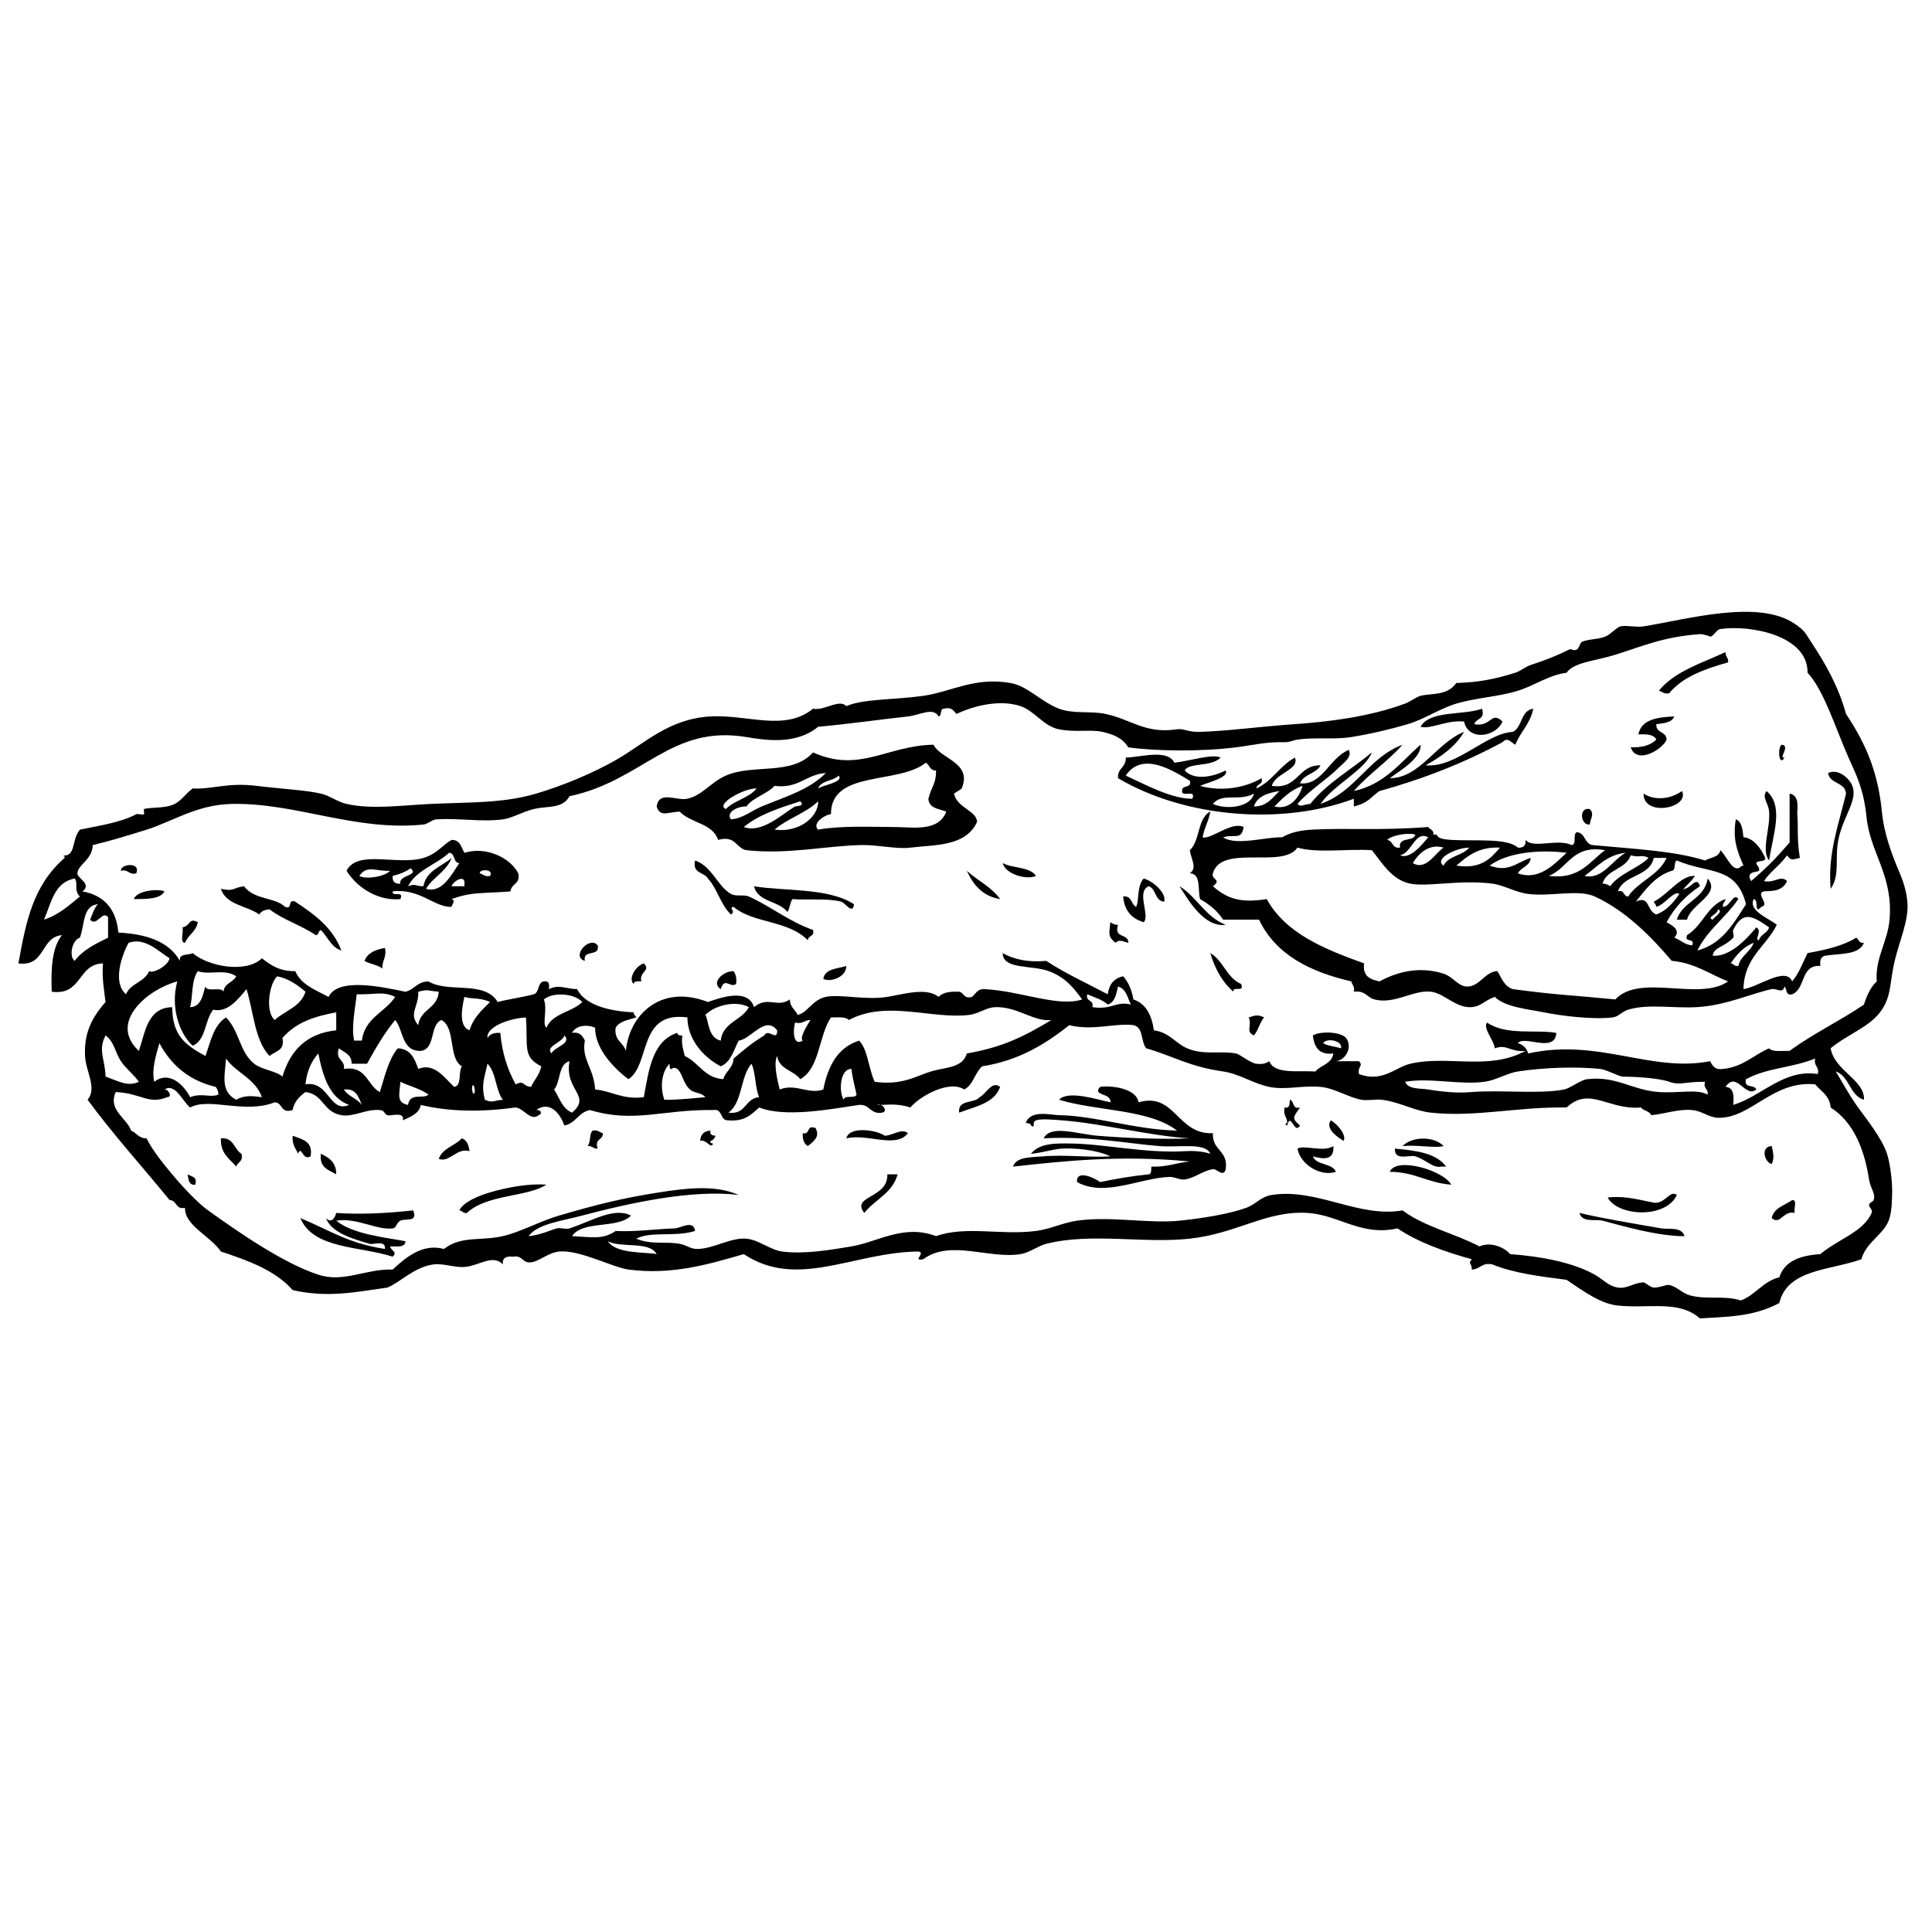 <?xml version="1.0" encoding="UTF-8"?>
<!-- Uploaded to: ICON Repo, www.svgrepo.com, Generator: ICON Repo Mixer Tools -->
<svg width="800px" height="800px" version="1.1" viewBox="144 144 512 512" xmlns="http://www.w3.org/2000/svg">
 <defs>
  <clipPath id="a">
   <path d="m148.09 306h501.91v188h-501.91z"/>
  </clipPath>
 </defs>
 <path d="m246.02 474.99c0.219-2.516-3.012-1.047-4.074-1.363-4.543-1.344-10.164-2.969-11.547-6.82 1.406 1.477 2.312 0.039 2.715-1.363 6.5 0.434 13.422 0.102 20.379-0.68 1.312 3.277-1.93 2.027-3.394 2.727-1.07 0.508-0.961 1.91-2.039 2.047-4.207 0.535-9.52-2.918-14.945-2.047 4.305 3.633 13.449 4.504 18.34 5.453-0.074 1.742-2.273 1.352-4.074 1.363 0.375 1.395 2.043 1.34 0.68 2.727-8.73-2.824-21.098-2.004-24.453-10.227 8.219 3.438 12.477 6.625 22.414 8.184" fill-rule="evenodd"/>
 <path d="m590.41 471.58h-1.355c-7.125-0.359-14.328-2.519-20.379-4.09-1.891-0.492-5.352 0.648-6.113-2.047 6.566 1.539 14.41 2.824 21.734 4.094 1.895 0.328 5.363-0.531 6.113 2.043" fill-rule="evenodd"/>
 <path d="m613.52 466.8c0.609-2.793 3.457-3.34 5.43-4.769 1.477-0.113 0.309 2.418 0.68 3.406-3.164-0.719-3.777 3.367-6.109 1.363" fill-rule="evenodd"/>
 <path d="m570.04 461.35c4.012-0.398 6.34 0.133 12.23 1.363 3.035 0.422 4.215-3.457 6.113-2.043-2.824 6.289-15.559 5.797-18.344 0.68" fill-rule="evenodd"/>
 <path d="m373.04 465.44c-3.609-4.641 6.328-3.754 6.117-10.227h2.715c-1.34 5.019-6.035 6.672-8.832 10.227" fill-rule="evenodd"/>
 <path d="m265.71 464.76c1.184-2.324 5.297-3.922 8.152-4.773 4.867-1.445 10.707-2.379 14.941-2.043-5.094 3.34-15.859 2.523-21.055 7.496-1.098 0.195-1.168-0.641-2.039-0.68" fill-rule="evenodd"/>
 <path d="m528.6 457.95c-6.144-0.426-9.738-3.41-16.305-3.41 1.73-4.09 14.234-0.379 16.305 3.41" fill-rule="evenodd"/>
 <path d="m195.75 457.95c-1.789 0.207-1.75-1.422-2.035-2.731 0.992 0.598 2.629 0.543 2.035 2.731" fill-rule="evenodd"/>
 <path d="m498.03 454.54c-4.094 1.367-9.406-1.914-10.188-6.137 1.805-1.074 6.883 1.051 9.512-0.68 0.277 3.879-2.664 3.477-5.434 2.727 0.941 2.457 5.109 1.688 6.109 4.09" fill-rule="evenodd"/>
 <path d="m233.11 455.21c-2.031-1.141-4.551-1.793-4.074-5.453 2.148 1.023 4.074 2.273 4.074 5.453" fill-rule="evenodd"/>
 <path d="m527.24 453.17h-1.355c-2.047 0.48-3.996-1.84-6.797-2.727-1.566-0.5-5.566 1.355-5.434-2.047 5.633 0.484 11.023 1.211 13.586 4.773" fill-rule="evenodd"/>
 <path d="m206.62 453.17c-1.77-2.09-4.269-3.441-4.074-7.5 3.453-0.281 3.453 2.898 5.434 4.09 0.582 2.176-1.07 2.109-1.359 3.41" fill-rule="evenodd"/>
 <path d="m613.52 452.49c-1.965-0.531-3.027-4.629 0-4.773 0.297 1.445 0.84 3.035 0 4.773" fill-rule="evenodd"/>
 <path d="m260.28 451.12c0.977-2.883 4.281-3.43 6.113-5.453 1.344 0.473 1.812 1.82 2.039 3.41-3.344-1.043-5.324 3.133-8.152 2.043" fill-rule="evenodd"/>
 <path d="m515.7 447.72c2.356-2.523 8.23-2.769 10.867 0-2.316 0.617-6.758-0.383-10.867 0" fill-rule="evenodd"/>
 <path d="m302.4 448.4c-1.219 0.086-1.434-0.836-2.719-0.68 0.945-0.875 0.418-3.219 1.359-4.094 1.422-0.285 1.797 0.469 2.719 0.684 0.113 1.934-2.301 1.328-1.359 4.09" fill-rule="evenodd"/>
 <path d="m358.1 447.72c-1.012-0.582-1.461-1.719-1.363-3.41 2.098 0.508 0.828-2.352 3.398-1.363 1.246 2.344-0.484 3.469-2.035 4.773" fill-rule="evenodd"/>
 <path d="m500.07 446.35c-1.734-1.07-4.93-3.246-3.398-5.453 1.816 0.996 4.234 3.949 3.398 5.453" fill-rule="evenodd"/>
 <path d="m368.29 445.67c0.824-3.394 8.207-2.152 10.195-0.684 2.184-0.09 4.5-2.094 6.113-0.68-3.133 4.152-10.641 0.039-16.309 1.363" fill-rule="evenodd"/>
 <path d="m398.18 438.86c-0.422-3.606 4.008-2.344 5.434-4.094 1.75-0.871 3.203-4.469 5.434-2.727-1.516 4.383-6.621 5.176-10.867 6.82" fill-rule="evenodd"/>
 <path d="m476.29 418.4c-2.324-1.121-0.398-2.281-1.355-4.773 1.492-0.438 2.254-0.898 4.074 0-1.176 1.316-1.535 3.457-2.719 4.773" fill-rule="evenodd"/>
 <path d="m470.86 406.81c-2.918-2.523-4.871-6.019-6.113-10.23 3.461 1.984 4.324 6.57 8.152 8.184 1.055 2.422-2.309 0.41-2.039 2.047" fill-rule="evenodd"/>
 <path d="m335 406.13c-2.625-1.613 0.457-4.766 3.398-4.769 0.566 0.789 0.895 1.824 0.676 3.406-1.645 1.172-3-2.008-4.074 1.363" fill-rule="evenodd"/>
 <path d="m311.91 404.77c-1.605-1.652 0.879-4.992 2.711-5.453 1.973 1.965-1.316 2.133-0.676 4.769-0.965-0.055-1.922-0.113-2.035 0.684" fill-rule="evenodd"/>
 <path d="m362.18 403.4c0.453-2.727 3.711-2.641 6.109-3.41 0 3.008-4.281 4.402-6.109 3.41" fill-rule="evenodd"/>
 <path d="m245.34 400.68c-1.242-1.023-3.356-1.18-4.754-2.043 0.832-2.121 2.906-2.996 5.434-3.414 0.523 2.574-0.828 3.262-0.68 5.457" fill-rule="evenodd"/>
 <path d="m299 398.63c-3.793-1.039 1.227-6.785 3.398-4.094 0.66 3.164-4.059 0.926-3.398 4.094" fill-rule="evenodd"/>
 <path d="m443.01 393.86c-1.246-0.262-2.301-1.082-3.394 0-2.008-1.719-1.707-2.207-1.359-5.453 0.547 0.359 1.102 0.715 2.035 0.684-1.234 3.738 2.832 2.156 2.719 4.769" fill-rule="evenodd"/>
 <path d="m193.03 393.86c-1.5-0.082-0.289-2.891-0.68-4.09 2.234-0.449 1.625-2.699 4.078-1.363-0.461 2.492-2.574 3.328-3.398 5.453" fill-rule="evenodd"/>
 <path d="m468.82 389.09c-5.469 0.707-9.547-5.867-12.23-10.227 4.613 2.867 6.848 8.125 12.23 10.227" fill-rule="evenodd"/>
 <path d="m447.09 388.4c-3.133-0.945-5.137-3.023-5.434-6.816 2.324-0.289 2.043 2.043 3.398 2.731 0.887-1.238 0.156-5.543 2.035-7.504 2.805 0.805 6.086 4.062 5.438 6.137-2.543-0.176-2.066-3.383-4.078-4.09-3.465 1.348 0.426 7.766-1.359 9.543" fill-rule="evenodd"/>
 <path d="m588.38 387.72c1.473-4.887 7.348-5.352 8.152-10.91 3.723 4.113-4.621 6.91-5.438 10.91h-2.715" fill-rule="evenodd"/>
 <path d="m263.68 384.32c-4.598 0.195-8.277-4.93-15.621-4.094-0.273 1.633 3.094-0.379 2.039 2.043-5.281 0.551-11.074-2.461-14.266-7.5 2.894-5.715 13.414-1.328 20.379-3.406 3.602-1.078 5.008-3.383 7.469-4.773 2.316-0.047 2.531 2.004 3.398 3.41 5.731-1.777 12.191 1.316 14.266 5.453 0.648 2.926-1.906 2.633-2.039 4.773-8.047 0.652-10.023 0.043-15.625 2.043 1.211 0.5 0.102 1.238 0 2.051zm2.039-11.594c-1.746-0.066-0.973-2.664-2.715-2.727-3.398 3.18-8.633 4.516-10.871 8.863 2.141-0.766 1.539-0.062 4.078 0 0.789-4.207 4.797-5.188 7.469-7.5-1.371 3.621-4.91 5.07-6.789 8.18 4.215 1.289 6.793-3.766 8.828-6.816zm1.359 4.773c-0.539-1.574-3.191 0.352-3.398 1.363h3.398zm-14.266-3.41c-1.297 0.973-2.949 1.582-4.754 2.043-0.125 1.492 0.555 2.168 2.039 2.047-0.5-2.363 5.121-2.066 2.715-4.09zm-5.434 0.68c-3.805 0.191-6.16-1.645-8.152 1.363 1.832 0.996 6.711 0.199 8.152-1.363zm23.777 0.684c0.914 0.215 1.293 0.973 2.715 0.68 1.086-1.895-2.934-1.883-2.715-0.68z" fill-rule="evenodd"/>
 <path d="m409.05 382.27c-4.668-0.773-7.117-3.762-8.832-7.5 2.856 2.59 6.57 4.316 8.832 7.5" fill-rule="evenodd"/>
 <path d="m179.45 382.27c0.895-2.312 6.379-2.793 8.152-2.043-1.258 2.144-4.801 2-8.152 2.043" fill-rule="evenodd"/>
 <path d="m629.14 379.54c-0.789-9.23 1.996-16.594 4.078-25.227-0.258-3.148-4.324-2.477-4.758-5.453 2.816-1.289 5.441 1.516 6.113 2.727 2.281 4.121-2.055 8.258-3.398 15-0.977 4.922 0.512 9.395-2.035 12.953" fill-rule="evenodd"/>
 <path d="m418.56 376.13c-2.508 1.129-8.148-0.445-8.832-3.406 2.633 1.449 7.211 0.941 8.832 3.406" fill-rule="evenodd"/>
 <path d="m180.12 375.45c-2.078 0.492-1.996-1.176-4.074-0.684-0.238-1.781 5.336-2.492 4.074 0.684" fill-rule="evenodd"/>
 <path d="m612.83 372.04c-2.184-2.754 0.371-8.348 0-12.953-0.195-2.438-2.004-3.652-0.68-5.453 4.703 3.988 1.672 11.66 0.68 18.406" fill-rule="evenodd"/>
 <path d="m565.29 362.5c-2.414 0.328-3-4.672 0-4.09 1.328 1.273 0.207 2.496 0 4.09" fill-rule="evenodd"/>
 <path d="m579.55 354.31c3.246 2.094 7.481 1.281 10.188-0.68 2.164 4.512-10.203 7.012-10.188 0.68" fill-rule="evenodd"/>
 <path d="m616.91 344.77c-1.574 2.672-1.891-3.055-0.68-3.414 2.316 0.285-1.027 3.738 0.68 3.414" fill-rule="evenodd"/>
 <path d="m576.15 342.04c3.051 0.109 5.332-0.555 6.793-2.047-0.66-1.387-2.609-1.473-4.758-1.363 0.789-3.977 4.965-4.562 9.512-4.773-0.617 1.656-2.731 1.809-4.754 2.047-0.188 2.461 2.684 1.848 2.715 4.09-0.855 2.449-7.875 6.852-9.508 2.047" fill-rule="evenodd"/>
 <path d="m536.75 331.82c0.926 2.969-1.617 2.465-2.035 4.09 4.481 0.879 4.461-3.648 7.473-0.684-1.832 4.137-9.047 5.238-10.191 0-4.543-0.52-8.93 2.168-11.547 1.367 2.602-4.438 11.121-2.93 16.301-4.773" fill-rule="evenodd"/>
 <path d="m583.62 327.04c4.176-5.129 11.305-7.289 17.664-10.227-0.086 1.223 0.832 1.441 0.68 2.727-6.199 1.734-12.043 3.824-15.625 8.184-1.422 0.289-1.801-0.469-2.719-0.684" fill-rule="evenodd"/>
 <g clip-path="url(#a)">
  <path d="m165.18 363.86c5.297-1.082 10.793-1.891 14.945-4.09 0.375-0.195 1.77 0.305 2.039 0 0.117-0.137-0.141-1.32 0-1.363 1.68-0.543 5.676-0.086 8.152-1.363 1.941-1.004 3-2.887 4.754-4.094 5.356 0.273 9.184-1.656 16.98-0.68 5.812 0.727 12.871 1.105 16.984 2.043 2.43 0.559 4.289 2.156 6.793 2.731 6.719 1.531 14.523 0.367 22.414 0 10.062-0.469 19.043-0.125 27.852-2.731 6.953-2.055 14.879-5.348 21.059-8.863 7.754-4.406 13.984-10.953 25.133-11.59 9.742-0.551 19.719 4.074 27.172-2.043 2.926 0.648 6.941-2.711 8.828-0.684 4.434-1.961 13.086-1.68 20.383-2.727 7.438-1.066 13.551-5.055 23.098-3.41 4.625 0.801 8.078 4.988 12.902 6.82 3.809 1.441 8.359 0.555 12.23 1.367 6.859 1.426 10.582 5.375 19.016 4.086 1.809-0.273 2.75 0.781 6.117 0.684 7.422-0.223 15.512-1.383 25.133-2.047 8.512-0.59 19.648-1.883 29.207-5.453 1.422-0.531 2.996-1.77 4.078-2.047 2.938-0.754 6.996 0.07 9.508-3.41 6.086-0.176 10.207-1.031 15.629-2.723 1.453-0.461 2.519-1.535 4.074-2.047 3.844-1.262 6.68-2.348 10.191-4.09 0.719-0.363 0.832 0.492 2.035 0 0.523-0.219 0.871-1.836 1.355-2.047 1.754-0.758 3.981-0.57 6.117-1.363 1.391-0.516 3.012-2.457 4.074-2.727 1.434-0.363 4.133 0.312 6.117 0 11.18-1.77 30.418-7.324 40.074-0.684 2.832 1.949 2.555 2.129 4.754 5.453 2.992 4.516 6.816 10.973 8.836 18.414 4.414 6.731 8.352 14.113 9.508 25.902 0.582 5.945 2.621 11.363 4.758 16.363 0.578 1.359 1.883 4.641 2.035 8.18 0.195 4.555-2.117 9.723-3.398 15.004-1.32 5.441-0.793 9.039-3.394 12.949-3.031 4.566-8.82 6.305-13.586 10.227 1.07 6.039 9.168 8.434 8.828 13.641-3.836-1.152-3.769-6.219-7.469-7.504 1.602 2.594 3.223 5.68 5.434 8.863 2.086 3.004 6.715 8.543 8.148 12.953 0.84 2.582 1.355 7.035 1.359 9.547 0.008 2.281-0.086 5.523-0.68 7.496-1.305 4.371-6.144 6.125-7.469 10.91-8.152 2.957-19.633 2.57-21.738 11.59-7.07 3.848-14.656 3.629-21.059 4.09-5.555-4.949-13.617-2.543-21.738-3.406-4.269-0.453-8.254-3.168-13.586-6.82-7.027-0.898-14.074-1.781-19.699-4.09-2.84-0.574-3.207 1.328-5.434 1.363 0.062-1.859-1.133-1.371 0-2.727-7.273-2.016-14.125-4.461-19.699-8.18-9.535 2.168-15.578-3.578-23.777-4.094-10.988-0.688-18.629 5.438-31.246 6.82-12.301 1.344-26.121-1.652-38.039 1.363-2.168 0.547-4.453 2.344-6.793 2.727-8.398 1.367-18.648-3.953-25.812 1.363-3.168 0.598 0.938-1.77-1.359-2.047-17.105 0.188-32.035 10.152-46.191 0.684-9.301 2.703-19.137 5.617-30.566 4.09-4.254-0.566-12.859-5.262-18.344-4.773-2.539 0.23-4.703 2.09-6.793 2.731-3.094 0.832-2.664-1.871-5.434-1.367-1.777-0.188-2.922 0.25-2.715 2.047-2.648-2.805-6.301 0.383-10.191 0.684-2.578 0.199-5.691-1.016-8.152-0.684-5.18 0.703-8.77 4.695-12.23 6.137-8.742 1.25-15.918 2.746-25.129 0.68-4.559-5.195-11.691-7.809-19.02-10.227-2.66-3.996-9.719-6.957-9.512-11.586-2.59 0.547-2.086-2.004-4.074-2.047-7.246-8.863-14.91-17.309-21.742-26.586 2.598-3.133-0.469-7.359-0.676-11.594-0.289-5.891 1.629-9.988 5.434-14.316-0.395-3.242-0.98-6.289-0.68-10.227-6.816 0.199-5.477 8.59-13.586 7.5-0.234-6.148 0.082-11.738 2.719-15-5.777 0.562-4.293 8.418-11.547 7.5 2.043-11.254 3.863-20.594 12.227-27.953 0.125-0.582-0.266-0.645-0.68-0.684 3.824 0.586 2.422-4.133 4.754-6.816zm133.14 102.27c-5.684 1.504-11.734 2.16-14.266 5.453 2.898-0.199 6.188-1.703 7.469-2.043 1.047-0.277 2.371 0.332 3.398 0 5.883-1.914 11.75-5.711 16.305-3.41-3.414 3.617-12.848 1.195-15.625 5.453 5 0.246 8.203 1.004 11.547-1.363 5.371 0.27 10.207-0.504 15.621-0.68 1.602-0.051 5.027-2.406 5.438 0.68-5.543 1.691-11.523-0.027-15.625 2.047 4.266 1.688 7.602 0.656 11.551 1.363 1.934 0.348 2.848 1.418 4.754 1.363 4.379-0.125 8.781-3.082 12.906-2.727 3.273 0.281 6.363 3 9.508 3.406 5.762 0.75 12.758-0.418 18.344-1.363 7.137-1.207 13.762-5.957 22.418-2.727 7.965-2.793 17.152-0.172 26.492-1.363 3.648-0.461 7.195-2.199 10.867-2.727 8.809-1.266 19.074 0.828 27.168 0 6.019-0.617 13.148-1.758 17.664-3.406 2.606-0.953 3.824-2.941 6.793-3.41 11.938-1.879 23.066 6.156 34.645 4.09 5.684 4.297 13.84 6.106 20.379 9.543 2.84-1.293 6.504 0.133 8.148 2.047 8.48 0.629 16.668 2.234 22.418 5.453 2.316 1.301 3.57 3.004 6.113 3.41 2.461 0.395 4.203-1.309 6.797-1.363 0.461-0.008 1.758 1.305 2.715 1.363 1.449 0.09 3.277-0.828 4.074-0.684 1.98 0.363 3.469 2.18 5.434 2.727 4.539 1.266 8.984-0.062 13.586 1.367 3.961-1.48 5.82-5.066 10.191-6.137 1.363-4.312 5.551-5.789 10.867-6.137 4.746-4.008 11.414-5.875 13.586-10.91 0.379-0.871-0.738-1.562-0.68-2.043 0.141-1.113 1.27-0.531 1.359-2.047 0.086-1.441-1.023-2.606-1.359-4.773-1.172-7.566-3.871-15.074-10.188-19.086-0.215-3.195-2.566-4.246-4.078-6.137-11.359-1.09-17.039 9.125-25.809 8.863-2.371-0.07-4.125-1.797-6.797-2.047-3.598-0.336-7.207 1.016-10.867 1.363-0.43-1.16-2.055-1.121-2.719-2.043-8.629 0.75-13.562-5.719-19.699 0-12.902-0.23-24.176 2.644-36 1.363-4.41-0.48-8.324-2.852-12.91-3.406-1.66-0.207-3.832 0.293-5.434 0-3.711-0.699-7.047-3.059-10.867-3.414-4.934-0.457-9.215 0.906-13.582 0-4.312-0.887-7.887-3.461-12.23-4.09-9.121-1.312-13.176-4.066-20.379-6.137-1.461-1.715-0.691-5.668-3.398-6.133-4.516-0.652-10.785 1.574-16.98 0-6.344 4.992-13.301 9.371-23.094 10.906-1.945 1.684-2.344 4.922-4.758 6.141-3.856-2.574-11.66 1.645-14.266 4.769-3.934-1.258-6.328-0.582-8.832-0.684 1.402-0.598 3.051 1.766 1.363 2.047-3.258 0.535-3.184-2.262-6.113-2.047-7.43 1.105-19.598 3.441-26.492 0.684-2.031 1.828-3.918 3.801-8.156 3.406-2.406 0.145-1.34-3.195-4.074-2.727-13.324-0.195-20.84 3.543-32.605 0-3.055 0.574-3.742 3.519-6.793 4.09-0.867-2.555-3.574-6.84-7.473-4.09 1.105-0.203 1.832 0.922 0.68 1.363-2.184 1.695-3.805-1.73-6.117-2.043-8.805 1.219-17.539 1.184-25.129-0.684-0.5 2.453-2.785 3.117-4.754 4.09 0.484-2.461-3.191-1.051-4.082-1.363-1.078-0.383-0.543-1.23-2.035-1.363-3.676-0.332-6.992 1.945-10.188 1.363-5.023-0.914-4.586-5.512-9.512-6.137-1.555 1.164-2.981 2.465-3.394 4.773-3.305 1.047-2.559-1.98-4.754-2.047-8.086 3.156-17.273-1.398-22.418 1.367-1.957-1.461-3.844-6.57-6.793-4.769 0.824-0.215 2.344 1.965 0.68 2.039-4.949 2.035-6.695-1-13.586-1.363-2.164 4.738 2.816 6.801 4.074 10.227 1.434 0.605 2.008 2.078 4.078 2.047 1.504 3.078 4.168 6.398 6.793 9.543 2.734 3.289 6.777 7.586 9.508 9.547 8.004 5.734 19.879 13.984 29.211 17.043 6.738 2.211 12.559-1.594 19.699-1.363 3.312-3.004 7.793-7.039 13.586-5.453 4.664-3.602 9.727-2.039 15.625-3.41 4.871-1.133 9.641-3.898 14.941-5.453 9.414-2.762 16.406-4.566 26.496-6.137 6.875-1.066 14.785-2.117 21.055 0.684-12.43-1.52-29.082 2.188-41.434 5.453zm6.793 6.816c2.098 3.426 10.031 2.809 12.906 3.41-1.91-3.539-9.348-1.527-12.906-3.41zm40.078-38.18c-1.137-2.5-0.867-6.402-2.039-8.863-2.977 3.383-2.375 10.344-6.117 12.957 4.731 0.652 4.348-3.824 8.156-4.094zm-50.27-9.543c-3.031 0.824-2.297 5.422-4.074 7.504 1.418 2.207 2.164 5.098 4.754 6.133 5.312-4.547-2.066-5.793-0.68-13.637zm-66.57-2.047c-1.816 2.043-3.043 4.676-3.398 8.184 6.269-1.055 6.32 7.734 11.551 5.453-5.293-1.957-6.91-7.613-8.152-13.637zm397.38 5.457c0.492-2.086-1.172-2.008-0.68-4.094-6.82 2.621-12.395 2.328-18.34 5.457-0.715 2.535 2.293 1.332 2.719 2.731-2.91 2.422-5.223-5.074-8.152-0.688 2.141 0.125 2.293 2.242 2.039 4.773 7.566-2.277 13.383-9.605 22.414-8.18zm-368.17 5.453c-2.078-1.555-5.043-2.215-7.473-3.41-0.07 2.898-1.324 5.512 2.035 6.137 0.582-3.41 3.91-1.426 5.438-2.727zm-22.422-1.359c1.109 1.84 3.516 2.379 4.758 4.086-0.883-2.066-1.469-4.43-4.758-4.086zm42.121 2.727c-1.969-2.574-1.766-7.328-4.078-9.551-0.75 3.625-1.754 5.582-0.68 9.551 2.148 0.934 2.269 0.145 4.758 0zm93.738-1.367c-0.477-2.246-1.086-4.359-1.355-6.816-3.035-0.07-3.43 6.07-2.039 8.184 0.176-1.418 2.984-0.191 3.394-1.367zm-44.152-1.359c-1.828-1.605-1.992-4.43-3.394-5.457-1.441-1.059-1.867 1.496-2.039-1.367-2 2.125-2.598 6.004-1.359 9.551 4.312 0.039 8.617-0.531 10.871-0.688-1.055-1.273-2.891-1-4.078-2.039zm-113.44 2.039c-1.691-4.887-6.762-6.394-9.508-10.227-0.32 4.543-1.555 8.691 2.715 10.914 2.188-1.301 4.469-0.988 6.793-0.688zm110.05-17.043c0.145 0.531 0.566 0.797 1.359 0.684-0.297 2.344 0.266 3.82 0.676 5.453 3.723 1.723 5.121 5.773 10.191 6.137 0.582-2.144 2.566-2.879 2.719-5.457 2.555-2.207 5.148-4.375 8.148-6.133 0.973-2.035 3.543 1.789 3.398-1.363-3.16-4.094-6.949 2.414-10.191 2.727-1.316 2.547-2.035 5.68-4.754 6.816-4.922-2.598-8.812-7.391-8.832-12.953-13.195-1.797-9.707 12.488-15.621 16.363-4.215-3.137-8.902-8.344-8.832-13.637-2.09-0.957-5.148-0.645-6.113 1.363 2.133-0.324 2.773 0.848 3.394 2.047-0.969 4.973 2.387 7.269 2.719 12.957 4.555 0.422 7.223 2.746 12.902 2.039 1.316-7.312 2.316-14.945 8.836-17.043zm-121.59 16.363c0.027-0.938-0.324-1.496-0.684-2.047-7.144-1.684-11.852-5.828-14.941-11.59-0.938 3.344-2.125 7.043-1.359 10.227 3.594-2.789 7.441 0.152 9.512 4.09 3.035-1.215 5.172 0.199 7.473-0.68zm393.99-3.41c-5.629-0.004-6.664 1.023-9.512 0-3.098-1.113-10.27-1.363-12.227-1.363-1.117 0-4.359-1.871-6.113-2.043-6.555-0.648-14.672-0.387-21.738 0.68-2.891 0.438-5.68 2.285-8.832 2.727-6.402 0.902-14.418-1.137-21.059 0 0.738 2.051 3.977 1.707 6.117 2.051 3.371 0.535 7.231 1.039 11.547 0.676 7.394-0.617 18 0.594 24.453-0.676 1.711-0.344 4.324-2.519 6.113-2.731 7.809-0.938 11.879 2.918 19.02 3.406 5.293 0.363 10.145-0.895 12.91 0.684 0.277-1.641-1.242-1.48-0.68-3.41zm-326.74 1.363c-0.18 0.93 0.426 2.664 0.684 1.363 0.184-0.926-0.422-2.66-0.684-1.363zm93.066 0.688c1.25-6.254 3.824-11.164 9.512-12.957 2.352 2.644 2.254 6.512 4.074 10.906 7.188 1.047 11-1.523 14.941-2.727 3.746-1.145 8.414-0.859 9.512-4.773 9.336-1.605 15.023-4.406 22.418-8.863-4.711 0.531-9.027-3.629-14.945-3.406-2.269 0.086-4.371 1.742-6.793 2.047-9.953 1.234-21.91-4.016-31.926 1.359-0.879-0.938-2.949-0.672-4.754-0.68-3.301 4.867-2.91 13.441-8.152 16.363-1.711-2.375-5.609-2.551-6.113-6.137-1.016 1.867 0.051 6.484 0.68 8.867 4.211-1.711 7.629 1.406 11.547 0zm-112.77-10.914c3.484 0.145 4.469 2.793 5.438 5.457 4.32-1.773 7.059 2.539 9.512 4.769 2.117-0.375 1.039-3.949 2.035-5.453-3.691-2.203-1.531-10.285-5.434-12.273-3.16 1.375-1.457 7.629-5.434 8.184-5.125 0.145-4.543-5.441-6.793-8.184-2.894 3.461-5.203 7.508-7.473 11.59h-4.074c0.012-2.508-1.98-3.008-3.398-4.09-1 3.277 1.695 2.848 1.355 5.457 6.094-0.887 6.09 4.344 9.512 6.133 1.316-4.133 2.273-8.625 4.754-11.59zm27.176-4.09c0.484 5.422 1.957 9.848 4.07 13.637 2.41-1.195 1.676 0.453 4.082 0.68 0.84-1.879 2.238-3.203 2.715-5.453-5.07-2.574-3.492-5.195-4.078-12.953-4.519 0.246-10.605 2.519-10.188 5.453 0.578-1.012 1.711-1.465 3.398-1.363zm-100.54 7.5c-1.52-2.277-1.777-5.207-4.078-6.816-2.086 4.031-0.094 6.285 0 10.906 3.316 1.141 5.934 2.785 8.832 1.363-1.383-1.949-3.445-3.488-4.754-5.453zm131.1-8.863c-0.445 3.402 2.039 3.863 2.719 6.137 0.887-9.586 9.293-17.805 21.734-12.953 3.688-1.301 10.656-3.648 12.23 1.363 3.594-3.051 6.129 0.277 9.508-2.047-0.031 2.078 1.438 2.652 2.039 4.094 2.598-0.48 3.848-3.992 7.473-4.773 3.66-0.793 10.609 0.934 16.305 0 4.367-0.719 10.379-2.594 13.586 0 0.984-1.055 2.648-1.434 4.754-1.363 2.141-0.332 1.535 2.09 4.074 1.363 1.051-0.762 1.414-2.219 3.394-2.047 9.598 0.492 19.469 4.836 25.816 2.727-2.426-3.324-4.621-5.941-8.836-7.496-4.543-1.684-12.156-0.352-12.223-4.777 2.918 1.617 6.562 2.504 11.547 2.051 5.055 3.332 10.816 5.961 16.305 8.859 0.324-2.625 1.645-4.254 4.074-4.773 1.402 1.547 2.289 3.613 2.715 6.137 3.394 1.141 4.852 4.223 5.434 8.184 4.16 0.551 5.699 3.449 8.832 4.769 4.484 1.891 8.434 0.562 12.906 1.363 1.086 0.195 3.754 2.547 5.434 2.727 1.141 0.125 2.281 0.113 3.402-0.68 1.438 3.555 7.547 2.422 12.223 2.727 1.449-1.727 4.371-1.977 4.758-4.773-3.844 0.445-5.062-1.738-5.434-4.769 2.094-1.262 7.477-0.973 8.828 0.68 1.805 2.481-0.176 5.871-2.719 6.137h6.113c1.273 1.301-0.402 1.234 0 3.41 6.238 2.312 9.59-1.785 13.586-2.731 9.941-2.344 20.781 1.895 30.57-3.406-4.086 0.383-4.891-1.887-8.152-0.684-0.254-2.273-3.254-5.324-2.039-6.816 5.168 3.488 12.637 1.754 18.344 2.727-0.383 5.527-8.52 0.484-10.191 2.727 1.41 0.402 2.316 1.312 2.719 2.727 18.691-4.137 32.363 5.106 48.227 2.047 0.625 1.195 1.266 2.367 3.398 2.047 5.367-0.523 8.082-3.703 12.227-5.457 0.988 1.055 3.481 0.602 5.434 0.684 6.125-4.535 13.363-7.953 19.699-12.273 0.781-2.398 1.734-4.625 3.398-6.137-0.48-6.164 2.891-10.551 3.394-16.359 1.023-11.75-5.152-17.664-6.113-27.273-0.742-7.453-2.812-11.297-4.754-15.676-3.375-7.625-6.574-17.992-10.867-22.5 0.184-9.754-14.852-12.758-23.098-11.59-1.098 0.152-1.574 1.793-2.719 2.043 0.246-0.051-1.875-0.738-2.715-0.684-9.781 0.691-15.535 3.32-22.418 5.457-5.473 1.695-11.059 2.004-12.906 4.773-4.566 0.531-8.527 3.414-12.906 4.769-5.215 1.621-10.918 1.812-16.305 3.41-4.391 1.305-8.488 4.152-12.906 5.453-4.629 1.367-9.938 2.609-14.941 3.41-4.68 0.742-9.574-0.02-14.266 0.68-1.371 0.207-1.945 0.715-3.398 0.684-5.152-0.121-8.375 0.801-12.906 1.363-9.574 1.188-21.348 1.004-28.527 0-1.605-2.652-4.371-3.535-6.797-4.09-3.231-0.742-7.051 0.195-11.547-0.684-4.09-0.797-6.539-4.918-10.188-6.137-5.238-1.742-11.789-0.371-16.98 2.051-0.82-0.773-1.23-1.949-3.398-1.367-1.121 0.012-0.379 1.891-1.355 2.043-1.43-2.586-4.945-0.34-8.152 0-7.019 0.75-16.371 2.09-23.777 2.731-5.797 4.769-13.648 3.621-19.02 2.727-20.059-3.352-27.379 11.551-46.871 15.68-1.906 3.414-5.68 2.484-9.512 3.41-2.871 0.691-5.762 2.426-8.148 2.727-5.918 0.746-11.746-0.41-17.664 0-1.109 0.074-2.211 1.242-3.394 1.363-18.074 1.883-33.984-5.894-50.949-5.453-9.211 0.238-15.434 4.621-22.414 6.816-4.859 1.527-9.527 2.941-14.266 4.09-0.121 3.922-3.902 5.094-4.078 7.5-0.09 1.234 3.969 2.781 1.359 4.773 5.762 1.031 8.93 4.672 9.512 10.906 7.543 0.383 13.449 2.414 16.301 7.504-0.246-2.07 2.211-1.418 3.398-2.051 4.144 3.562 14.18 5.402 18.34 1.367 2.293 1.789 4.688 3.477 8.832 3.41 1.57 3.648 5.438 4.992 8.832 6.816 2.547-5.301 14.461-2.566 20.375-1.363 2.394-0.555 3.152-2.746 6.117-2.731 5.281 3.184 14.812-0.383 18.34 5.457 3.023-0.828 6.484-1.219 9.508-2.047 1.801-0.465 0.762-3.781 3.394-3.41 0.797 0.117 0.738 1.078 0.684 2.047 2.492-1.363 4.566-0.059 7.473 0 2.344 4.785 10.074 5.93 14.945 6.137 0 0.684 0.547 0.812 0.676 1.363-2.074 0.648-4.449 0.988-5.434 2.727zm-112.08 4.773c-3.633-3.305-5.934-10.363-4.078-17.047-7.602 1.969-18.477 10.746-10.188 18.41 1.75-5.059 2.223-11.406 8.832-11.59 0.082 7.457 3.277 9.918 8.828 12.953 1.348-3.879 2.199-8.25 5.438-10.227 3.598 3.586 3.512 9.109 7.469 12.27 1.977 1.582 6.07 1.996 7.473 3.41 2.051-6.805 6.266-11.438 14.266-12.27v-4.773c-5.656 1.105-10.477 2.481-14.266 6.816 0.75 3.477-1.996 3.449-3.398 4.773-3.914-4.023-4.242-11.648-6.109-17.727-2.269 2.691-5.004 6.316-8.832 5.453-2.258 2.738-1.898 8.094-5.434 9.547zm98.496-2.727c-0.414 1.891-5.234 2.883-3.394 4.769 0.598-1.699 5.504-2.606 3.394-4.769zm201.07 2.043c1.285 0.758 3.207 0.871 4.754 1.363 0.465-2.106-3.891-2.836-4.754-1.363zm-135.86-6.137c-1.602-0.012-2.004 1.176-4.078 0.684-0.668 2.621-0.344 6.301 2.035 4.773-0.945-0.773 1.258-4.16 2.043-5.457zm-16.309-3.406c-3.379-1.848-8.945-0.57-11.543 2.047 0.898 1.398 0.676 6.098 4.074 6.816 0.562-4.891 5.59-5.297 7.469-8.863zm-93.738-2.727c-3.34-1.574-5.223-0.559-10.191-0.684-0.391 3.703-1.5 8.785-0.676 12.273h2.035c0.758-6.062 6.152-7.461 8.832-11.59zm25.133 1.363c-2.719-1.27-4.656-0.68-6.793-1.363-0.648 2.856-1.582 7.832 1.359 8.863 0.992-3.324 3.273-5.348 5.434-7.5zm24.457 0c-1.996-2.223-7.578-2.781-10.191-0.684 1.031 2.519-0.527 6.555 0.676 7.5 1.605-3.848 6.785-4.102 9.516-6.816zm-38.043-2.727c-3.332-0.285-2.586-0.711-5.434 0 0.195 3.996-2.676 5.797 0 8.863 0.5-4.269 5.156-4.371 5.434-8.863zm-35.324 0c-2.094-1.762-4.305-3.406-7.469-4.094-2.09 1.801-3.309 9.301-0.68 11.59 2.711-2.504 6.938-3.488 8.148-7.496zm218.73 3.406c-0.879-1.848-1.238-4.211-3.398-4.773-0.461 2.035-0.82 4.176-2.715 4.773-1.398-1.324-3.543-1.898-5.434-2.727-0.508 2.098 1.859 1.312 1.355 3.41 5.273 0.781 6.25-1.691 10.191-0.684zm-240.47-3.406c0.227-2.269 2.57-2.418 3.394-4.094-3.102-2.098-7.152-0.238-10.188-1.359-1.785 2.672-1.219 6.398-2.039 9.543 3.387-0.004 3.531-4.574 4.074-5.457 0.426 1.621 4.184-0.102 4.758 1.367zm-19.699-5.453c0.984 0.715 4.981-1.336 5.434-3.41-3.027-1.855-6.555-5.668-10.871-4.094-1.84 3.367-4.309 10.484-0.68 13.637 1.164-2.922 4.949-3.215 6.117-6.133zm-10.871-8.867v-5.453c-1.617-1.867-2.992 2.691-4.754 0.684 0.609-1.434 1.055-3.031 2.039-4.094-4.137 0.398-3.445 5.633-4.758 8.863-2.211 0.695-2.898 5.168-1.359 6.141 2.113-2.883 5.488-4.496 8.832-6.141zm-7.473-10.906c-1.656-1.645-0.391-3.625-1.359-4.773-5.402 0.941-6.227 6.473-8.148 10.91 3.926-1.289 6.637-3.793 9.508-6.137z" fill-rule="evenodd"/>
 </g>
 <path d="m222.92 449.76c-0.09-1-1.559-1.805-1.359-4.773 2.438 0.969 5.457 1.344 4.754 5.457-2.285 1.285-2.227-3.086-3.394-0.684" fill-rule="evenodd"/>
 <path d="m332.96 447.04c-0.469 1.699-1.812-1.27-3.394-0.688 0.082-1.734 0.988-2.641 2.715-2.727-0.246 1.164 0.531 1.285 1.359 1.363-0.301 0.609-0.598 1.223-1.359 1.363-0.121 0.586 0.266 0.648 0.68 0.688" fill-rule="evenodd"/>
 <path d="m485.12 442.26c-0.77-0.129-0.375-0.68 0-0.68 0.016-1.609-1.168-2.008-0.68-4.09 1.453 0.32 1.293-0.973 1.359-2.043 1.309 0.273 0.539 2.637 2.719 2.043-1.461 2.227-2.559 2.754 0 4.769-1.469 2.668-2.484-3.793-3.398 0" fill-rule="evenodd"/>
 <path d="m546.26 368.63c1.48 0.125 2.164-0.559 2.039-2.047 1.934 2.422 8.367-0.441 12.227 1.363 1.41-0.176 0.184-2.992 1.359-3.406 2.289 0.199 1.973 3.019 4.074 3.406 12.066 1.125 21.688 1.551 29.891 4.09 1.449-0.816 3.699-0.832 4.074-2.727 1.703 1.695 2.926 5.184 4.754 4.773 0.555-0.133 0.68-0.684 1.359-0.684-1.762-4.07-2.867-6.988-2.039-12.27 1.645 0.621 1.801 2.738 2.039 4.769 2.125 0.074 4.129 2.106 5.434 4.773 1.328 2.043-1.715 1.137-2.035 2.047-0.125 0.348 1.133 1.293 0.68 2.043-0.27 0.445-3.699 0.023-2.039 2.731 4.289-3.695 6.332-5.777 10.188-10.227v-12.957c2.848 0.52 1.938 4.238 2.039 5.457 0.293 3.438-0.16 6.465 0.68 11.59-1.734 0.355-2.379 0.902-3.398-0.684-1.758 2.551-4.387 4.231-6.113 6.82 2.785 0.664 4.356-1.688 6.113 0-1.324 3.156-5.074 2.543-6.113 2.727-2.426 0.574 1.75 3.512-0.676 4.094-2.141 2.207-0.512-1.781-2.039-2.051-1.531 3.148 3.992 5.07 6.113 6.82-2.836 5.785-8.645 8.594-8.832 17.043 3.754-0.449 11.195-6.129 12.906-2.047 1.785-2.07 2.797-4.922 4.078-7.5 4.809-0.852 9.414-1.91 12.906-4.09 0.691 0.445 0.703 1.57 2.035 1.363-1.262 3.281-6.273 2.797-10.184 3.41-1.199 0.164-1.551 1.172-1.363 2.727-5.359-0.375-3.848 6.141-7.473 7.5-1.824 0.473-1.309-1.41-2.035-2.047-0.477 2.031-2.109 0.406-3.394 0.684-5.238 1.125-12.098 4.316-19.699 4.773-6.34 0.379-12.91-0.945-18.344 0.68-1.695 0.508-2.477 1.855-4.078 2.047-5.297 0.637-13.664-0.406-18.34-1.363-3.836-0.789-10.305-1.336-12.906-4.09-2.906 1.062-3.648 2.531-6.113 2.727-4.223 0.332-7.312-3.719-10.867-4.09-4.719-0.496-9.656 3.457-14.945 2.043-2.07-0.551-2.258-2.383-5.438-2.043 0.289-1.426-0.465-1.805-0.676-2.731-11.047-2.543-20.059-7.141-24.453-16.359h-9.512c-1.527-2.332-3.66-4.055-6.113-5.457-0.68-2.5 0.348-6.707-2.719-6.816 2.051-1.469 0.391-3.535 0-6.137 2.754-2.461 1.961-8.48 5.434-10.227-0.418 2.535-1.617 4.285-2.039 6.816 2.168 0.664 7.719-4.328 10.871-2.727-0.582 3.637-2.422 1.77-5.434 2.727 3.383 2.348 11.488-0.172 15.621 0 2.699-1.539 5.488-1.902 8.156-2.043 9.07-0.473 17.68 0.293 30.566-0.684 0.441 0.695 1.562 0.707 1.355 2.047 2.078-0.402-0.59 1.043 4.758 1.363 6.238 0.375 14.758-0.574 17.66 2.047zm-1.359 37.496c11.598 1.559 15.73 1.613 27.172 2.727 6.543-6.992 22.301 0.586 29.891-4.773-4.91-1.887-8.715-4.891-14.945-5.449-5.379-6.359-12.16-13.262-20.379-17.047-4.336-1.996-11.723 0.082-17.66-0.684-3.383-0.434-6.426-2.332-9.512-2.727-8.676-1.109-17.094 0.926-21.738 0-4.934-0.984-7.527-5.648-10.188-8.863-6.387-0.41-14.43 0.852-19.699-0.68-3.894 5.738-20.184-1.047-22.418 6.816-0.5 1.766 2.512 1.578 0 3.41 3.766 3.305 7.352 4.531 14.266 3.406 5.102 9.195 15.324 13.258 25.812 17.047-0.465 3.418 1.637 4.269 4.074 4.769 3.453-1.848 9.625-4.391 16.984-2.043 2.523 0.805 3.785 3.305 6.113 3.406 3.391 0.152 4.856-3.988 8.152-4.086 1.105 1.84 1.844 4.055 4.074 4.769zm63.855-12.273c-2.789 1.062-4.535 3.176-6.113 5.457 0.867 0.039 0.941 0.871 2.035 0.68 0.641-2.766 3.156-3.648 4.078-6.137zm4.074-4.09c-4.211-2.926-6.902-4.625-9.508 0.684-0.219 0.445 0.316 1.684 0 2.043-2.211 2.488-5.211 2.492-5.438 4.773 4.352 0.41 8.793-4.129 11.551-7.5 1.73 0.871-0.633 3.34 0.68 3.41 0.457-1.582 2.254-1.824 2.715-3.41zm-22.418-10.227c1.754-0.156 3.269-3.516 4.078-0.68-3.684 2.441-6.684 5.566-8.832 9.543 1.367 0.758 3.957 2.082 2.039 4.09 1.699 0.57 2.668 1.871 4.754 2.047 0.84-2.203-2.195-0.52-1.359-2.727 4.133-2.449 5.301-7.859 10.191-9.547-0.039 0.875-0.871 0.945-0.68 2.051 1.781 0.137 2.828-3.914 4.074-2.051-3.316 4.852-8.164 8.168-10.863 13.641 6.621-1.758 9.586-7.195 12.902-12.277-2.637-10.277-9.805-7.934-18.34-11.59-0.941 0.422-0.102 2.625-1.359 2.727-4.457 1.438-6.859 4.938-9.512 8.184 3.82-1.762 2.746 2.391 5.438 3.406 2.789-1.059 4.531-3.176 6.113-5.453-1.48-0.996-3.875 2.906-6.113 3.414 0-0.688-0.555-0.816-0.68-1.367 3.719-1.82 7.266-7.113 10.867-6.82-0.438 1.145-4.383 4.527-2.719 3.41zm8.836 5.453c0.191 1.207-3.203 2.113-1.363 2.731 0.355-0.652 3.051-2.262 1.363-2.731zm-13.59-13.633h-3.394c-1.074 5.059-7.914 4.328-9.512 8.863 1.855-0.5 1.371 1.355 2.719 1.363 2.723-4.082 8.074-5.535 10.188-10.227zm-4.754 0c-1.957-1.039-2.125 0.023-4.754-0.684-1.258 3.738-6.344 3.633-7.473 7.5 0.938-0.027 1.492 0.324 2.035 0.684 2.492-3.414 7.195-4.598 10.191-7.5zm-6.113-1.363c-5.086 0.582-7.543 3.793-10.871 6.133 4.707 1.062 7.234-4.055 10.871-6.133zm-5.434-0.684c-8.77-1.523-9.711 4.805-14.945 6.816 8.254 1.012 10.746-3.758 14.945-6.816zm-10.191 0.684c-7.617-0.965-16.004 0.066-20.379 3.406 5.086 1.895 7.106-0.875 10.871-2.043-0.23 2.269-2.574 2.418-3.398 4.09 5.781 2.047 9.801-2.641 12.906-5.453zm-17.66-1.363c-5.703-0.27-8.629 2.25-11.551 4.769 6.418 0.988 9.066-1.809 11.551-4.769zm-8.152 0c-3.406-0.016-9.531 2.984-6.793 4.769 1.238-2.617 5.09-2.617 6.793-4.769zm-6.793 0c-3.641-1.113-6.484 1.312-8.152 4.09 3.5 2.129 5.918-2.684 8.152-4.09zm-4.074-2.731c-3.504-1.891-4.297 4.137-7.473 4.773 2.715 1.102 5.719-2.703 7.473-4.773zm-3.398-0.68c-1.277-0.617-6.07-0.047-7.469 1.363 1.598 0.215 1.262 2.367 3.394 2.047-0.48-2.981 3.535-1.457 4.074-3.41z" fill-rule="evenodd"/>
 <path d="m462.03 352.27c5.516 1.543 11.836 0.598 16.301-2.043 0.496 1.859-1.352 1.367-1.359 2.723 4.188-1.938 6.211-6.039 10.191-8.176 1.352 3.191-5.34 4.168-6.113 7.496 7.098 0.984 6.711-5.535 12.906-5.453-1.141 2.262-4.5 2.305-5.434 4.769 5.891 0.637 7.746-6.703 12.906-8.863 1.062 1.863-1.492 3.535-2.719 4.777-3.066 3.094-7.688 5.887-10.867 9.543 0.875 0.938 1.402 0.18 3.394 0 4.445-5.543 10.875-9.082 16.305-13.637-1.73 4.629-10.059 8.535-13.586 13.637 9.281-3.188 12.664-12.289 21.738-15.684-3.949 4.453-9.004 7.785-12.91 12.273 8.195-1.777 12.355-7.606 17.664-12.273 0.387 3.359-5.094 6.695-8.152 8.867 7.973 0.043 12.383-9.391 19.699-12.273-2.363 3.988-6.109 6.594-10.188 8.863 8.188 0.707 16-8.477 23.094-8.863 2.617-1.238 2.035-5.688 5.434-6.137-0.773 3.992-3.43 6.102-4.75 9.543-1.203-0.594-1.988-2.156-3.398-0.68-9.855 5.336-20.699 9.676-32.609 12.953-2.449 1.668-2.762 3.086-6.793 4.09v-2.047c-18.809 7.078-44.609 5.129-62.492-5.449-0.227-2.731 2.207-2.785 2.039-5.453 4.027-0.098 11.062-2.363 12.906 1.359 4.387-0.547 10.105-2.422 12.227-1.359-2.391 2.551-8.465 1.246-9.508 3.406 3.059 3.242 9.066 0.977 10.867 0 0.941 1.883-4.594 3.102-6.793 4.09zm27.172 0c-3.238 1.07-5.305 3.309-7.473 5.453 5.09 1.234 7.148-4.164 7.473-5.453zm-6.117 1.363c-3.125 0.5-5.894 1.352-6.793 4.09 3.598-0.031 4.894-2.363 6.793-4.09zm-6.793 0.68c-3.871 2.18-8.355-0.352-10.867 2.731 3.711 1.688 10.164 0.812 10.867-2.731zm-16.301 1.363c1.09-2.68-2.934-0.234-2.719-2.043-0.199-1.793 2.637-0.539 2.039-2.727-4.406-2.641-12.562-7.941-16.98-1.363 5.176 2.363 12.266 6.238 17.66 6.133z" fill-rule="evenodd"/>
 <path d="m464.75 449.76c-1.332-3.086-8.191-1.605-13.586-2.043-8.594-0.699-18.383-2.688-30.566-2.047 1.746-3.715 9.043-1.109 14.266-0.684 7.156 0.582 17.312 1.039 24.453 0.684-10.285-0.559-23.41-4.004-33.961-4.773-2.18-0.16-5.434-0.48-6.793 0-1.273 0.449 0.031 2.356-1.359 1.363-0.02-0.664-0.832-0.531-1.363-0.68 1.27-3.582 6.633-2.074 8.832-2.047 9.535 0.129 19.879 3.797 31.246 4.09-7.414-5.734-21.176-5.106-31.246-8.176 2.391-2.625 10.109-0.023 13.59 0.676 0.309-2.598-4.953-1.645-2.719-4.09 2.656-0.418 9.566 0.254 10.188 4.09 9.66-2.797 10.199 8.633 19.699 8.184-0.289 4.609 4.113 4.512 3.398 9.543-0.629 2.289-2.324-0.156-3.398 0-2.656 0.383-4.727 2.32-7.469 2.727-1.23 0.18-2.68-0.738-4.078-0.68-7.922 0.316-17.188 5.406-24.453 1.363-0.301-3.516 4.844-0.973 6.113 0 4.137-0.848 8.371-1.598 12.906-2.047 0.793-0.109 0.57-1.238 0.676-2.043 4.023 0.172 6.66-1.043 10.191-1.363-18.328-1.77-33.453-0.125-46.867 1.363 0.883-2.746 5.234-2.461 8.148-2.727 5.356-0.496 12.395 0.375 17.664 0-3.719-1.789-9.668-2.246-12.906-2.047-2.277 0.141-5.129 1.121-8.152 1.363 2.305-2.961 7-2.731 10.188-2.723 8.648 0.016 20.137 2.668 30.57 2.043 1.625-0.098 4.176-0.137 6.789 0.68" fill-rule="evenodd"/>
 <path d="m234.47 395.91c-2.727-0.902-3.633-3.629-5.434-5.457-0.738 0.168-0.461 1.355-1.359 1.363-3.766-2.582-8.648-4.047-12.23-6.82-1.262 0.094-2.266 0.449-2.715 1.363-3.297-2.371-8.832-2.496-10.188-6.816 3.66 0.777 2.848-0.223 6.113-0.68 2.828 3.711 8.258 2.875 10.867 5.457 2.195 0.836 0.52-2.211 2.719-1.367 5.031 3.356 9.941 6.836 12.227 12.957" fill-rule="evenodd"/>
 <path d="m358.1 393.18c-5.402-5.422-14.453-4.402-19.699-8.859-1.535 0.375 0.82 1.062-0.68 2.039-2.727-2.488-3.598-6.844-6.117-9.543-0.957-1.762-4.211-1.227-3.394-4.773 4.551 1.562 5.836 6.769 9.512 8.863 1.309 0.746 3.445 0.09 4.75 0.684 6.031 2.75 10.426 6.519 16.984 8.863 0.496 1.859-1.348 1.371-1.355 2.727" fill-rule="evenodd"/>
 <path d="m352.66 385.68c-2.219-3-7.852-2.566-8.828-6.816 7.856 1.355 19.664 0.32 26.492 4.769-0.344 2.894-2.312-0.395-3.398-0.68-3.738-0.988-9.105-0.344-12.906-0.684-0.691 0.895-0.668 2.516-1.359 3.41" fill-rule="evenodd"/>
 <path d="m318.02 357.72c0.637-4.324 5.332-1.41 8.148-2.047 3.969-0.891 6.191-4.379 10.191-6.133 7.231-3.176 17.516 0.105 23.094-6.137 12.344 5.531 19.504-1.812 31.93-2.047 1.945 3.871 10.371 4.731 7.473 11.59-0.078 0.184-2.047 1.324-2.039 1.363 0.797 3.824 6.066 4.539 6.113 7.504-3.031 6.644-11.422 6.023-17.664 6.816-3.695 0.469-8.484-0.762-12.902-0.684-9.453 0.172-19.422 2.566-30.57 1.363-2.84-0.559-2.797-4.012-7.477-2.727-1.461-4.438-7.344-4.441-10.184-7.5-2.93 0.086-5.231 1.621-6.113-1.363zm63.172 5.453c4.809 0.02 11.5 1.344 13.586-4.09-1.973-0.75-4.594-0.844-4.754-3.41 0.973-3.559 2.066-3.957 2.039-7.496-1.707 0.117-1.652-1.527-2.719-2.047-7.234 5.863-25.18 1.848-25.133 13.637-1.875 0.203-5.086 2.57-3.398 4.09 6.117-1.078 13.59-0.711 20.379-0.684zm-20.379-6.816c-3.234 3.121-8.125 4.57-11.547 7.5 6.82 0.93 11.73-3.672 11.547-7.5zm-6.113 1.363c0.254-0.148 2.812 0.008 1.359-1.363-5.492 1.762-10.992 3.516-14.945 6.816 4.91 1.773 10.254-3.535 13.586-5.453zm-8.832 0c6.141-2.547 12.605-4.398 16.984-8.863-5.316 0.348-7.125 4.215-13.586 3.41-2.078 2.231-5.633 2.984-7.473 5.453-2.492-0.047-5.508 1.633-4.074 3.41 3.047-0.176 5.539-2.324 8.148-3.41zm-1.355-4.773c-3.227-0.145-11.109 4.191-8.152 5.457 2.223-2.312 6.156-2.914 8.152-5.457zm21.734-3.406c-1.445 1.504-4.656 1.234-5.434 3.406 1.531-0.988 6.883-1.688 5.434-3.406z" fill-rule="evenodd"/>
</svg>